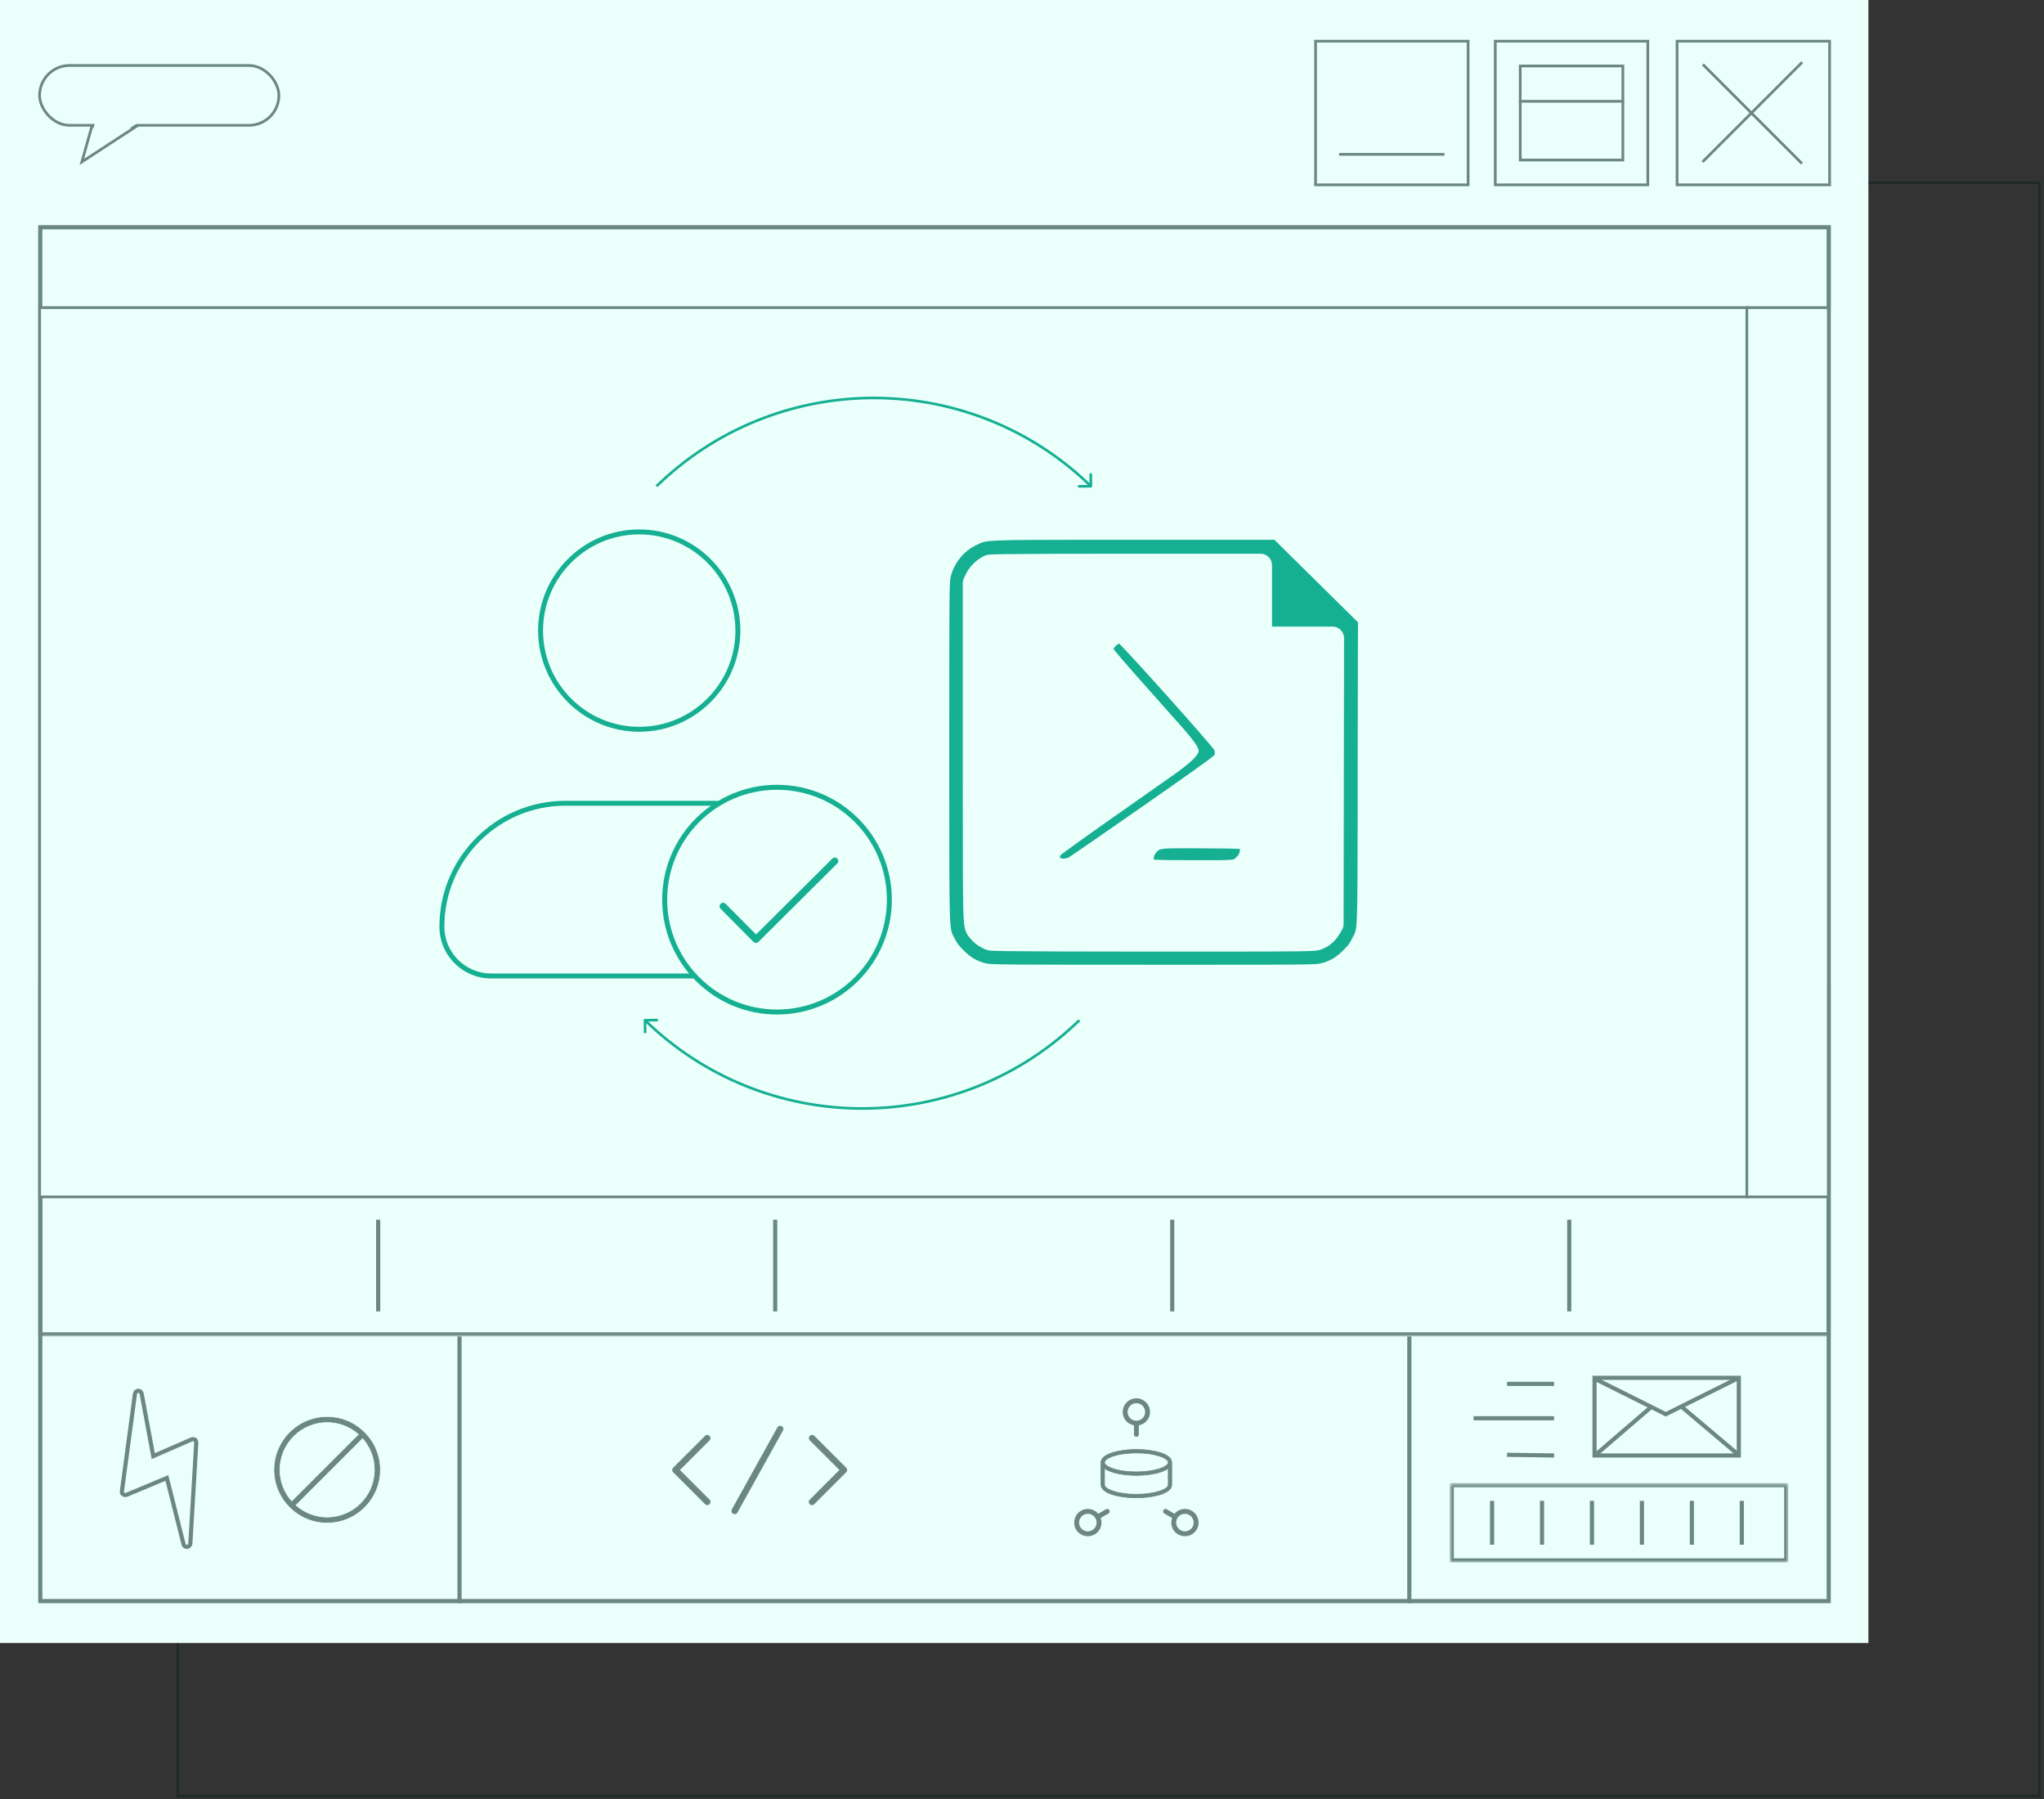 <svg width="534" height="470" viewBox="0 0 534 470" fill="none" xmlns="http://www.w3.org/2000/svg">
<rect x="0" y="0" width="534" height="470" fill="#333333" stroke="none"/>
<rect opacity="0.5" x="46.448" y="47.754" width="486.345" height="421.345" stroke="#0D211D" stroke-width="0.655"/>
<rect x="10.643" y="58.938" width="467.115" height="358.704" stroke="#6A8780" stroke-width="1.082"/>
<mask id="mask0_4348_1672" style="mask-type:alpha" maskUnits="userSpaceOnUse" x="10" y="256" width="469" height="93">
<rect x="10.643" y="256.665" width="467.115" height="91.334" fill="#14F0C5" stroke="#6A8780" stroke-width="1.082"/>
</mask>
<g mask="url(#mask0_4348_1672)">
<rect x="10.643" y="256.665" width="467.115" height="91.334" stroke="#6A8780" stroke-width="1.082"/>
</g>
<line x1="98.897" y1="256.124" x2="98.897" y2="232.171" stroke="#6A8780" stroke-width="1.082"/>
<line x1="202.594" y1="256.124" x2="202.594" y2="232.171" stroke="#6A8780" stroke-width="1.082"/>
<line x1="306.291" y1="256.124" x2="306.291" y2="232.171" stroke="#6A8780" stroke-width="1.082"/>
<line x1="409.988" y1="256.124" x2="409.988" y2="232.171" stroke="#6A8780" stroke-width="1.082"/>
<mask id="mask1_4348_1672" style="mask-type:alpha" maskUnits="userSpaceOnUse" x="10" y="58" width="469" height="23">
<rect x="10.098" y="58.397" width="468.197" height="21.976" fill="#D9D9D9"/>
</mask>
<g mask="url(#mask1_4348_1672)">
<rect x="-0.665" y="0.665" width="466.868" height="29.306" transform="matrix(-1 0 0 1 476.965 58.407)" stroke="#6A8780" stroke-width="1.329"/>
</g>
<rect x="10.639" y="79.831" width="445.66" height="149.54" fill="url(#paint0_linear_4348_1672)" stroke="#6A8780" stroke-width="1.082"/>
<rect x="-0.541" y="0.541" width="21.455" height="149.54" transform="matrix(-1 0 0 1 477.215 79.29)" fill="url(#paint1_linear_4348_1672)" stroke="#6A8780" stroke-width="1.082"/>
<line x1="119.99" y1="418.183" x2="119.99" y2="348.54" stroke="#6A8780" stroke-width="1.082"/>
<line x1="375.859" y1="418.183" x2="375.859" y2="348.54" stroke="#6A8780" stroke-width="1.082"/>
<line x1="398.244" y1="362.111" x2="410.531" y2="362.111" stroke="#6A8780" stroke-width="2.705"/>
<line x1="389.504" y1="371.089" x2="410.53" y2="371.089" stroke="#6A8780" stroke-width="2.705"/>
<line y1="-1.353" x2="12.289" y2="-1.353" transform="matrix(1 0.015 -0.015 1 398.244 381.981)" stroke="#6A8780" stroke-width="2.705"/>
<rect x="421.911" y="362.159" width="36.061" height="18.649" stroke="#6A8780" stroke-width="2.705"/>
<path d="M422.345 362.188L439.715 370.847L457.213 362.188" stroke="#6A8780" stroke-width="2.705"/>
<path d="M435.896 368.964L421.869 381.003" stroke="#6A8780" stroke-width="2.705"/>
<path d="M443.922 368.964L457.844 380.765" stroke="#6A8780" stroke-width="2.705"/>
<mask id="mask2_4348_1672" style="mask-type:alpha" maskUnits="userSpaceOnUse" x="383" y="388" width="89" height="22">
<rect x="383.27" y="388.836" width="88.451" height="20.718" fill="#D9D9D9"/>
</mask>
<g mask="url(#mask2_4348_1672)">
<rect x="-1.353" y="1.353" width="85.746" height="18.013" transform="matrix(-1 0 0 1 469.016 388.836)" stroke="#6A8780" stroke-width="2.705"/>
</g>
<line x1="393.532" y1="404.92" x2="393.532" y2="393.469" stroke="#6A8780" stroke-width="2.705"/>
<line x1="406.575" y1="404.92" x2="406.575" y2="393.469" stroke="#6A8780" stroke-width="2.705"/>
<line x1="419.62" y1="404.92" x2="419.62" y2="393.469" stroke="#6A8780" stroke-width="2.705"/>
<line x1="432.665" y1="404.92" x2="432.665" y2="393.469" stroke="#6A8780" stroke-width="2.705"/>
<line x1="445.708" y1="404.92" x2="445.708" y2="393.469" stroke="#6A8780" stroke-width="2.705"/>
<line x1="458.753" y1="404.92" x2="458.753" y2="393.469" stroke="#6A8780" stroke-width="2.705"/>
<path d="M193.674 396.506C193.304 396.299 193.034 395.956 192.916 395.551L193.306 395.439L192.916 395.551C192.798 395.143 192.85 394.708 193.054 394.338L193.054 394.337L204.95 372.927L204.951 372.925C205.381 372.16 206.349 371.887 207.116 372.314C207.883 372.741 208.162 373.705 207.74 374.475L207.739 374.477L196.179 395.283L196.181 395.283L195.845 395.887C195.564 396.394 195.029 396.708 194.449 396.708C194.178 396.708 193.911 396.639 193.674 396.506ZM193.674 396.506C193.674 396.506 193.673 396.505 193.673 396.505L193.873 396.152L193.675 396.506C193.675 396.506 193.674 396.506 193.674 396.506ZM187.312 394.328H188.193L188.04 394.149C188.369 393.98 188.637 393.698 188.784 393.341C189.032 392.746 188.893 392.058 188.439 391.604L181.24 384.406L188.44 377.209L188.441 377.209L188.446 377.203C189.049 376.577 189.042 375.585 188.426 374.968C187.811 374.351 186.815 374.344 186.19 374.947L186.189 374.947L186.184 374.953L177.857 383.278L177.857 383.278C177.558 383.577 177.389 383.984 177.389 384.406C177.389 384.829 177.558 385.235 177.857 385.534L186.184 393.86L186.184 393.86C186.483 394.159 186.887 394.328 187.312 394.328ZM224.127 383.278L224.127 383.278L215.8 374.953L215.8 374.952L215.795 374.947C215.169 374.345 214.174 374.351 213.559 374.968C212.942 375.584 212.935 376.577 213.538 377.203L213.538 377.203L213.544 377.209L220.742 384.406L213.548 391.604C213.243 391.9 213.067 392.308 213.064 392.735C213.062 393.16 213.227 393.572 213.53 393.875L213.817 393.588L213.53 393.875C213.832 394.177 214.244 394.346 214.67 394.343C215.099 394.34 215.508 394.164 215.805 393.857L215.851 393.809L224.126 385.536C224.126 385.535 224.126 385.535 224.127 385.535C224.427 385.237 224.595 384.83 224.595 384.406C224.595 383.984 224.426 383.577 224.127 383.278Z" fill="#6A8780" stroke="#6A8780" stroke-width="0.812"/>
<path d="M308.938 388.287V382.433C308.938 381.731 308.547 381.153 307.98 380.699C307.415 380.247 306.635 379.883 305.745 379.598C303.961 379.025 301.629 378.734 299.383 378.734C297.137 378.734 294.805 379.025 293.022 379.598C292.132 379.883 291.352 380.247 290.787 380.699C290.219 381.153 289.829 381.731 289.829 382.433V388.287C289.829 388.989 290.219 389.567 290.787 390.021C291.352 390.473 292.132 390.836 293.022 391.122C294.805 391.694 297.137 391.986 299.383 391.986C301.629 391.986 303.961 391.694 305.745 391.122C306.635 390.836 307.415 390.473 307.98 390.021C308.547 389.567 308.938 388.989 308.938 388.287ZM299.383 380.277C301.831 380.277 303.89 380.611 305.325 381.083C306.045 381.32 306.587 381.586 306.942 381.848C307.312 382.121 307.395 382.328 307.395 382.433C307.395 382.538 307.312 382.744 306.942 383.018C306.587 383.279 306.045 383.545 305.325 383.782C303.89 384.255 301.831 384.588 299.383 384.588C296.936 384.588 294.876 384.255 293.441 383.782C292.722 383.545 292.179 383.279 291.825 383.018C291.455 382.744 291.372 382.538 291.372 382.433C291.372 382.328 291.455 382.121 291.825 381.848C292.179 381.586 292.722 381.32 293.441 381.083C294.876 380.611 296.936 380.277 299.383 380.277ZM299.383 390.443C296.936 390.443 294.876 390.109 293.441 389.637C292.722 389.4 292.179 389.134 291.825 388.872C291.455 388.598 291.372 388.392 291.372 388.287V384.557C292.171 385.021 293.223 385.373 294.377 385.626C295.904 385.961 297.666 386.132 299.383 386.132C301.101 386.132 302.863 385.961 304.39 385.626C305.544 385.373 306.596 385.02 307.395 384.557V388.287C307.395 388.392 307.312 388.598 306.942 388.872C306.587 389.134 306.045 389.4 305.325 389.637C303.89 390.109 301.831 390.443 299.383 390.443Z" fill="#6A8780" stroke="#6A8780" stroke-width="0.812"/>
<path d="M295.682 369.26C295.682 371.037 296.943 372.506 298.61 372.862V375.115C298.61 375.54 298.956 375.886 299.382 375.886C299.807 375.886 300.153 375.54 300.153 375.115V372.862C301.821 372.506 303.081 371.037 303.081 369.26C303.081 367.221 301.421 365.562 299.382 365.562C297.342 365.562 295.682 367.221 295.682 369.26ZM299.382 367.105C300.57 367.105 301.538 368.072 301.538 369.26C301.538 370.449 300.57 371.416 299.382 371.416C298.193 371.416 297.226 370.449 297.226 369.26C297.226 368.072 298.193 367.105 299.382 367.105Z" fill="#6A8780" stroke="#6A8780" stroke-width="0.812"/>
<path d="M284.837 399.218C284.242 398.188 284.597 396.867 285.625 396.273L285.625 396.273C285.954 396.083 286.325 395.983 286.699 395.983C287.469 395.983 288.185 396.396 288.57 397.061C288.86 397.563 288.936 398.142 288.787 398.698L288.787 398.698C288.637 399.255 288.282 399.718 287.783 400.007L287.783 400.007C287.454 400.196 287.083 400.296 286.707 400.296C285.938 400.296 285.222 399.883 284.837 399.218ZM283.501 399.992L283.501 399.992C284.161 401.133 285.387 401.841 286.707 401.841C287.353 401.841 287.992 401.669 288.554 401.344L288.554 401.344C289.409 400.851 290.022 400.053 290.279 399.099L290.279 399.098C290.467 398.395 290.434 397.676 290.212 397.007L292.162 395.882C292.162 395.882 292.162 395.882 292.162 395.882C292.535 395.667 292.656 395.195 292.446 394.829L292.446 394.829L292.444 394.826C292.231 394.461 291.759 394.329 291.388 394.546L289.448 395.667C288.755 394.9 287.76 394.442 286.701 394.442C286.056 394.442 285.416 394.612 284.855 394.939C283.089 395.959 282.481 398.225 283.501 399.992Z" fill="#6A8780" stroke="#6A8780" stroke-width="0.812"/>
<path d="M313.909 394.937L313.909 394.937C315.677 395.956 316.283 398.223 315.266 399.988L315.266 399.988C314.608 401.129 313.379 401.838 312.06 401.838C311.411 401.838 310.774 401.665 310.212 401.341L310.212 401.341C309.358 400.848 308.744 400.05 308.49 399.097L313.909 394.937ZM313.909 394.937C313.347 394.613 312.71 394.44 312.064 394.44M313.909 394.937L312.064 394.44M312.064 394.44C311.005 394.44 310.01 394.898 309.318 395.665M312.064 394.44L309.318 395.665M309.318 395.665L307.379 394.545C307.009 394.328 306.536 394.457 306.324 394.826C306.108 395.196 306.237 395.668 306.606 395.88C306.606 395.88 306.607 395.88 306.607 395.88L308.556 397.005C308.334 397.674 308.301 398.393 308.49 399.096L309.318 395.665ZM310.982 400.007L310.982 400.007C310.483 399.718 310.128 399.255 309.978 398.698C309.828 398.142 309.905 397.563 310.194 397.063L310.194 397.063C310.577 396.398 311.293 395.985 312.062 395.985C312.437 395.985 312.809 396.085 313.135 396.274L313.137 396.275C314.166 396.867 314.521 398.188 313.928 399.219C313.543 399.883 312.826 400.296 312.058 400.296C311.683 400.296 311.31 400.196 310.982 400.007Z" fill="#6A8780" stroke="#6A8780" stroke-width="0.812"/>
<path d="M46.504 376.248L44.95 402.662C44.894 402.977 44.72 403.246 44.395 403.387L44.151 403.494C43.673 403.508 43.288 403.289 43.192 402.847L38.824 385.495L28.343 389.867C28.017 390.009 27.703 389.953 27.434 389.78C27.165 389.607 27.023 389.281 27.079 388.966L30.492 363.485C30.594 363.053 30.93 362.713 31.326 362.734C31.803 362.72 32.143 363.055 32.239 363.497L35.272 379.786L45.276 375.428C45.52 375.322 45.917 375.343 46.186 375.516C46.338 375.643 46.479 375.969 46.504 376.248Z" stroke="#6A8780" stroke-width="2.705"/>
<path d="M92.529 383.361V383.277C92.51 380.507 91.528 377.966 89.907 375.953L73.281 392.576C75.311 394.215 77.883 395.202 80.686 395.202C87.216 395.202 92.529 389.89 92.529 383.361ZM68.844 383.361C68.844 386.164 69.829 388.735 71.466 390.769L88.096 374.142C86.062 372.505 83.49 371.519 80.687 371.519C74.156 371.519 68.844 376.832 68.844 383.361ZM80.687 368.958C88.627 368.958 95.091 375.421 95.091 383.361C95.091 391.301 88.627 397.763 80.687 397.763C72.746 397.763 66.282 391.301 66.282 383.361C66.282 375.421 72.746 368.958 80.687 368.958Z" fill="#6A8780" stroke="#6A8780" stroke-width="0.812"/>
<line y1="-1.353" x2="29.214" y2="-1.353" transform="matrix(0.766 -0.643 0.643 0.766 24.871 115.973)" stroke="#14F0C5" stroke-width="2.705"/>
<line y1="-1.353" x2="29.214" y2="-1.353" transform="matrix(-0.766 -0.643 -0.643 0.766 47.252 115.973)" stroke="#14F0C5" stroke-width="2.705"/>
<line y1="-1.353" x2="29.214" y2="-1.353" transform="matrix(0.766 -0.643 0.643 0.766 62.596 115.973)" stroke="#14F0C5" stroke-width="2.705"/>
<line y1="-1.353" x2="29.214" y2="-1.353" transform="matrix(-0.766 -0.643 -0.643 0.766 84.976 115.973)" stroke="#14F0C5" stroke-width="2.705"/>
<line y1="-1.353" x2="29.214" y2="-1.353" transform="matrix(0.766 -0.643 0.643 0.766 100.319 115.973)" stroke="#14F0C5" stroke-width="2.705"/>
<line y1="-1.353" x2="29.214" y2="-1.353" transform="matrix(-0.766 -0.643 -0.643 0.766 122.699 115.973)" stroke="#14F0C5" stroke-width="2.705"/>
<line y1="-1.353" x2="29.214" y2="-1.353" transform="matrix(0.766 -0.643 0.643 0.766 138.041 115.973)" stroke="#14F0C5" stroke-width="2.705"/>
<line y1="-1.353" x2="29.214" y2="-1.353" transform="matrix(-0.766 -0.643 -0.643 0.766 160.422 115.973)" stroke="#14F0C5" stroke-width="2.705"/>
<line y1="-1.353" x2="29.214" y2="-1.353" transform="matrix(0.766 -0.643 0.643 0.766 175.764 115.973)" stroke="#14F0C5" stroke-width="2.705"/>
<line y1="-1.353" x2="29.214" y2="-1.353" transform="matrix(-0.766 -0.643 -0.643 0.766 198.144 115.973)" stroke="#14F0C5" stroke-width="2.705"/>
<line y1="-1.353" x2="29.214" y2="-1.353" transform="matrix(0.766 -0.643 0.643 0.766 213.49 115.973)" stroke="#14F0C5" stroke-width="2.705"/>
<line y1="-1.353" x2="29.214" y2="-1.353" transform="matrix(-0.766 -0.643 -0.643 0.766 235.871 115.973)" stroke="#14F0C5" stroke-width="2.705"/>
<line y1="-1.353" x2="29.214" y2="-1.353" transform="matrix(0.766 -0.643 0.643 0.766 24.871 156.94)" stroke="#14F0C5" stroke-width="2.705"/>
<line y1="-1.353" x2="29.214" y2="-1.353" transform="matrix(-0.766 -0.643 -0.643 0.766 47.252 156.94)" stroke="#14F0C5" stroke-width="2.705"/>
<line y1="-1.353" x2="29.214" y2="-1.353" transform="matrix(0.766 -0.643 0.643 0.766 62.596 156.94)" stroke="#14F0C5" stroke-width="2.705"/>
<line y1="-1.353" x2="29.214" y2="-1.353" transform="matrix(-0.766 -0.643 -0.643 0.766 84.976 156.94)" stroke="#14F0C5" stroke-width="2.705"/>
<line y1="-1.353" x2="29.214" y2="-1.353" transform="matrix(0.766 -0.643 0.643 0.766 100.319 156.94)" stroke="#14F0C5" stroke-width="2.705"/>
<line y1="-1.353" x2="29.214" y2="-1.353" transform="matrix(-0.766 -0.643 -0.643 0.766 122.699 156.94)" stroke="#14F0C5" stroke-width="2.705"/>
<line y1="-1.353" x2="29.214" y2="-1.353" transform="matrix(0.766 -0.643 0.643 0.766 138.041 156.94)" stroke="#14F0C5" stroke-width="2.705"/>
<line y1="-1.353" x2="29.214" y2="-1.353" transform="matrix(-0.766 -0.643 -0.643 0.766 160.422 156.94)" stroke="#14F0C5" stroke-width="2.705"/>
<line y1="-1.353" x2="29.214" y2="-1.353" transform="matrix(0.766 -0.643 0.643 0.766 175.764 156.94)" stroke="#14F0C5" stroke-width="2.705"/>
<line y1="-1.353" x2="29.214" y2="-1.353" transform="matrix(-0.766 -0.643 -0.643 0.766 198.144 156.94)" stroke="#14F0C5" stroke-width="2.705"/>
<line y1="-1.353" x2="29.214" y2="-1.353" transform="matrix(0.766 -0.643 0.643 0.766 213.49 156.94)" stroke="#14F0C5" stroke-width="2.705"/>
<line y1="-1.353" x2="29.214" y2="-1.353" transform="matrix(-0.766 -0.643 -0.643 0.766 235.871 156.94)" stroke="#14F0C5" stroke-width="2.705"/>
<line y1="-1.353" x2="29.214" y2="-1.353" transform="matrix(0.766 -0.643 0.643 0.766 251.213 156.94)" stroke="#14F0C5" stroke-width="2.705"/>
<line y1="-1.353" x2="29.214" y2="-1.353" transform="matrix(-0.766 -0.643 -0.643 0.766 273.594 156.94)" stroke="#14F0C5" stroke-width="2.705"/>
<path d="M348.972 179.871L348.951 179.864H348.929C348.014 179.864 347.405 179.562 346.773 179.245C346.483 179.1 346.192 179.019 345.942 178.949C345.906 178.939 345.872 178.929 345.839 178.92C345.557 178.839 345.354 178.767 345.224 178.637L345.209 178.622L345.189 178.612C344.941 178.488 344.737 178.41 344.569 178.346C344.518 178.326 344.471 178.308 344.427 178.291C344.236 178.214 344.097 178.144 343.957 178.004L343.707 177.754L345.211 174.444C345.305 174.465 345.407 174.519 345.523 174.606C345.672 174.718 345.823 174.869 345.983 175.029C346.076 175.122 346.209 175.208 346.362 175.29C346.516 175.372 346.699 175.453 346.9 175.534C347.299 175.693 347.777 175.853 348.25 176.01L348.253 176.011L348.264 176.015C349.206 176.329 350.174 176.652 351.146 176.652C351.79 176.652 352.436 176.571 353.005 176.409C353.566 176.249 354.061 176.006 354.399 175.672C354.88 175.35 355.211 175.021 355.421 174.642C355.634 174.26 355.716 173.84 355.716 173.35C355.716 172.673 355.376 171.988 354.691 171.645L354.69 171.645C354.056 171.328 353.415 171.008 352.456 170.688C351.971 170.526 351.487 170.446 351.015 170.367L351.01 170.366C350.534 170.287 350.069 170.209 349.605 170.055L346.755 169.105C345.845 168.802 345.233 168.196 344.608 167.258C343.989 166.329 343.68 165.405 343.68 164.166C343.68 162.318 344.603 160.77 346.163 159.522C347.719 158.278 349.588 157.652 352.096 157.652C353.366 157.652 354.616 157.652 355.864 157.964C356.496 158.122 357.045 158.279 357.474 158.435C357.91 158.594 358.2 158.744 358.335 158.879L358.358 158.901L358.388 158.911L359.185 159.177L357.429 162.396C355.841 161.484 353.962 161.181 352.096 161.181C351.124 161.181 350.157 161.504 349.215 161.818L349.203 161.821L349.194 161.824L349.185 161.829C348.525 162.159 347.844 162.831 347.844 163.85C347.844 164.527 348.183 165.211 348.869 165.554L348.87 165.555C349.504 165.871 350.144 166.192 351.104 166.511C351.589 166.673 352.073 166.754 352.545 166.832L352.549 166.833C353.026 166.913 353.491 166.99 353.954 167.145L353.96 167.147L353.965 167.148L353.971 167.15L353.976 167.152L353.982 167.154L353.987 167.156L353.993 167.158L353.998 167.16L354.004 167.161L354.01 167.163L354.015 167.165L354.021 167.167L354.026 167.169L354.032 167.171L354.037 167.173L354.043 167.174L354.049 167.176L354.054 167.178L354.06 167.18L354.065 167.182L354.071 167.184L354.076 167.185L354.082 167.187L354.088 167.189L354.093 167.191L354.099 167.193L354.104 167.195L354.11 167.197L354.115 167.198L354.121 167.2L354.127 167.202L354.132 167.204L354.138 167.206L354.143 167.208L354.149 167.21L354.154 167.211L354.16 167.213L354.166 167.215L354.171 167.217L354.177 167.219L354.182 167.221L354.188 167.223L354.193 167.224L354.199 167.226L354.204 167.228L354.21 167.23L354.216 167.232L354.221 167.234L354.227 167.236L354.232 167.237L354.238 167.239L354.243 167.241L354.249 167.243L354.255 167.245L354.26 167.247L354.266 167.249L354.271 167.25L354.277 167.252L354.282 167.254L354.288 167.256L354.294 167.258L354.299 167.26L354.305 167.262L354.31 167.263L354.316 167.265L354.321 167.267L354.327 167.269L354.333 167.271L354.338 167.273L354.344 167.275L354.349 167.276L354.355 167.278L354.36 167.28L354.366 167.282L354.372 167.284L354.377 167.286L354.383 167.288L354.388 167.289L354.394 167.291L354.399 167.293L354.405 167.295L354.41 167.297L354.416 167.299L354.422 167.301L354.427 167.302L354.433 167.304L354.438 167.306L354.444 167.308L354.449 167.31L354.455 167.312L354.461 167.314L354.466 167.315L354.472 167.317L354.477 167.319L354.483 167.321L354.488 167.323L354.494 167.325L354.5 167.327L354.505 167.328L354.511 167.33L354.516 167.332L354.522 167.334L354.527 167.336L354.533 167.338L354.539 167.339L354.544 167.341L354.55 167.343L354.555 167.345L354.561 167.347L354.566 167.349L354.572 167.351L354.577 167.352L354.583 167.354L354.589 167.356L354.594 167.358L354.6 167.36L354.605 167.362L354.611 167.364L354.616 167.365L354.622 167.367L354.628 167.369L354.633 167.371L354.639 167.373L354.644 167.375L354.65 167.377L354.655 167.378L354.661 167.38L354.667 167.382L354.672 167.384L354.678 167.386L354.683 167.388L354.689 167.39L354.694 167.391L354.7 167.393L354.706 167.395L354.711 167.397L354.717 167.399L354.722 167.401L354.728 167.403L354.733 167.404L354.739 167.406L354.745 167.408L354.75 167.41L354.756 167.412L354.761 167.414L354.767 167.416L354.772 167.417L354.778 167.419L354.783 167.421L354.789 167.423L354.795 167.425L354.8 167.427L354.806 167.429L354.811 167.43L354.817 167.432L354.822 167.434L354.828 167.436L354.834 167.438L354.839 167.44L354.845 167.442L354.85 167.443L354.856 167.445L354.861 167.447L354.867 167.449L354.873 167.451L354.878 167.453L354.884 167.455L354.889 167.456L354.895 167.458L354.9 167.46L354.906 167.462L354.912 167.464L354.917 167.466L354.923 167.468L354.928 167.469L354.934 167.471L354.939 167.473L354.945 167.475L354.95 167.477L354.956 167.479L354.962 167.481L354.967 167.482L354.973 167.484L354.978 167.486L354.984 167.488L354.989 167.49L354.995 167.492L355.001 167.493L355.006 167.495L355.012 167.497L355.017 167.499L355.023 167.501L355.028 167.503L355.034 167.505L355.04 167.506L355.045 167.508L355.051 167.51L355.056 167.512L355.062 167.514L355.067 167.516L355.073 167.518L355.079 167.519L355.084 167.521L355.09 167.523L355.095 167.525L355.101 167.527L355.106 167.529L355.112 167.531L355.118 167.532L355.123 167.534L355.129 167.536L355.134 167.538L355.14 167.54L355.145 167.542L355.151 167.544L355.156 167.545L355.162 167.547L355.168 167.549L355.173 167.551L355.179 167.553L355.184 167.555L355.19 167.557L355.195 167.558L355.201 167.56L355.207 167.562L355.212 167.564L355.218 167.566L355.223 167.568L355.229 167.57L355.234 167.571L355.24 167.573L355.246 167.575L355.251 167.577L355.257 167.579L355.262 167.581L355.268 167.583L355.273 167.584L355.279 167.586L355.285 167.588L355.29 167.59L355.296 167.592L355.301 167.594L355.307 167.596L355.312 167.597L355.318 167.599L355.324 167.601L355.329 167.603L355.335 167.605L355.34 167.607L355.346 167.609L355.351 167.61L355.357 167.612L355.362 167.614L355.368 167.616L355.374 167.618L355.379 167.62L355.385 167.622L355.39 167.623L355.396 167.625L355.401 167.627L355.407 167.629L355.413 167.631L355.418 167.633L355.424 167.635L355.429 167.636L355.435 167.638L355.44 167.64L355.446 167.642L355.452 167.644L355.457 167.646L355.463 167.648L355.468 167.649L355.474 167.651L355.479 167.653L355.485 167.655L355.491 167.657L355.496 167.659L355.502 167.66L355.507 167.662L355.513 167.664L355.518 167.666L355.524 167.668L355.529 167.67L355.535 167.672L355.541 167.673L355.546 167.675L355.552 167.677L355.557 167.679L355.563 167.681L355.568 167.683L355.574 167.685L355.58 167.686L355.585 167.688L355.591 167.69L355.596 167.692L355.602 167.694L355.607 167.696L355.613 167.698L355.619 167.699L355.624 167.701L355.63 167.703L355.635 167.705L355.641 167.707L355.646 167.709L355.652 167.711L355.658 167.712L355.663 167.714L355.669 167.716L355.674 167.718L355.68 167.72L355.685 167.722L355.691 167.724L355.697 167.725L355.702 167.727L355.708 167.729L355.713 167.731L355.719 167.733L355.724 167.735L355.73 167.737L355.735 167.738L355.741 167.74L355.747 167.742L355.752 167.744L355.758 167.746L355.763 167.748L355.769 167.75L355.774 167.751L355.78 167.753L355.786 167.755L355.791 167.757L355.797 167.759L355.802 167.761L355.808 167.763L355.813 167.764L355.819 167.766L355.825 167.768L355.83 167.77L355.836 167.772L355.841 167.774L355.847 167.776L355.852 167.777L355.858 167.779L355.864 167.781L355.869 167.783L355.875 167.785L355.88 167.787L355.886 167.789L355.891 167.79L355.897 167.792L355.903 167.794L355.908 167.796L355.914 167.798L355.919 167.8L355.925 167.802L355.93 167.803L355.936 167.805L355.941 167.807L355.947 167.809L355.953 167.811L355.958 167.813L355.964 167.814L355.969 167.816L355.975 167.818L355.98 167.82L355.986 167.822L355.992 167.824L355.997 167.826L356.003 167.827L356.008 167.829L356.014 167.831L356.019 167.833L356.025 167.835L356.031 167.837L356.036 167.839L356.042 167.84L356.047 167.842L356.053 167.844L356.058 167.846L356.064 167.848L356.07 167.85L356.075 167.852L356.081 167.853L356.086 167.855L356.092 167.857L356.097 167.859L356.103 167.861L356.108 167.863L356.114 167.865L356.12 167.866L356.125 167.868L356.131 167.87L356.136 167.872L356.142 167.874L356.147 167.876L356.153 167.878L356.159 167.879L356.164 167.881L356.17 167.883L356.175 167.885L356.181 167.887L356.186 167.889L356.192 167.891L356.198 167.892L356.203 167.894L356.209 167.896L356.214 167.898L356.22 167.9L356.225 167.902L356.231 167.904L356.237 167.905L356.242 167.907L356.248 167.909L356.253 167.911L356.259 167.913L356.264 167.915L356.27 167.917L356.276 167.918L356.281 167.92L356.287 167.922L356.292 167.924L356.298 167.926L356.303 167.928L356.309 167.93L356.314 167.931L356.32 167.933L356.326 167.935L356.331 167.937L356.337 167.939L356.342 167.941L356.348 167.943L356.353 167.944L356.359 167.946L356.365 167.948L356.37 167.95L356.376 167.952L356.381 167.954L356.387 167.956L356.392 167.957L356.398 167.959L356.404 167.961L356.409 167.963L356.415 167.965L356.42 167.967L356.426 167.968L356.431 167.97L356.437 167.972L356.443 167.974L356.448 167.976L356.454 167.978L356.459 167.98L356.465 167.981L356.47 167.983L356.476 167.985L356.482 167.987L356.487 167.989L356.493 167.991L356.498 167.993L356.504 167.994L356.509 167.996L356.515 167.998L356.52 168L356.526 168.002L356.532 168.004L356.537 168.006L356.543 168.007L356.548 168.009L356.554 168.011L356.559 168.013L356.565 168.015L356.571 168.017L356.576 168.019L356.582 168.02L356.587 168.022L356.593 168.024L356.598 168.026L356.604 168.028L356.61 168.03L356.615 168.032L356.621 168.033L356.626 168.035L356.632 168.037L356.637 168.039L356.643 168.041L356.649 168.043L356.654 168.045L356.66 168.046L356.665 168.048L356.671 168.05L356.676 168.052L356.682 168.054L356.687 168.056L356.693 168.058L356.699 168.059L356.704 168.061L356.71 168.063L356.715 168.065L356.721 168.067L356.726 168.069L356.732 168.071L356.738 168.072L356.743 168.074L356.749 168.076L356.754 168.078L356.76 168.08L356.765 168.082L356.771 168.084L356.777 168.085L356.782 168.087L356.788 168.089L356.793 168.091L356.799 168.093L356.804 168.095C357.714 168.398 358.326 169.003 358.952 169.941L358.959 169.953L358.969 169.962C359.884 170.878 360.196 172.104 360.196 173.35C360.196 175.196 359.276 176.746 357.707 178.315C356.155 179.554 353.973 180.181 351.463 180.181C350.514 180.181 349.9 180.181 348.972 179.871Z" fill="#14F0C5" stroke="black" stroke-width="0.271"/>
<path d="M383.977 175.165L383.977 175.164L383.97 175.174C382.718 177.052 381.154 178.304 379.271 179.245L379.051 179.355L379.262 179.482C380.861 180.441 382.152 180.768 383.132 180.768H383.135C383.293 180.768 383.539 180.768 383.788 180.726C384.035 180.685 384.307 180.6 384.495 180.412C384.636 180.27 384.776 180.199 384.935 180.12L384.939 180.118C385.096 180.039 385.271 179.952 385.445 179.778L385.648 179.576L387.703 182.511C387.676 182.532 387.645 182.555 387.61 182.578C387.498 182.653 387.367 182.714 387.25 182.714C387.059 182.714 386.875 182.806 386.658 182.915L386.635 182.926C386.399 183.044 386.089 183.199 385.623 183.354C384.696 183.663 384.081 183.664 383.132 183.664C382.204 183.664 380.638 183.353 379.065 182.724C377.487 182.092 376.229 181.463 375.289 180.837C374.924 180.593 374.605 180.396 374.334 180.229C374.251 180.177 374.172 180.129 374.098 180.082C373.78 179.883 373.556 179.733 373.41 179.587L373.376 179.553L373.329 179.548C370.507 179.235 368.008 177.982 366.45 176.113C364.891 174.242 363.948 171.425 363.948 168.283C363.948 164.83 364.887 162.333 367.075 160.145C369.265 157.956 371.763 157.018 374.898 157.018C378.036 157.018 380.841 157.958 382.708 160.131C384.6 162.97 385.848 165.475 385.848 168.916C385.848 171.429 385.219 173.612 383.977 175.165ZM379.749 174.39C381.046 173.09 381.684 171.153 381.684 168.916C381.684 166.675 381.044 164.736 379.744 163.437C378.459 162.152 376.843 161.181 374.581 161.181C372.658 161.181 370.699 161.821 369.714 163.463L369.709 163.472C368.762 165.051 367.795 166.662 367.795 168.916C367.795 171.156 368.435 173.095 369.735 174.395C371.016 175.676 372.632 176.651 374.581 176.651C376.827 176.651 378.452 176.007 379.749 174.39Z" fill="#14F0C5" stroke="black" stroke-width="0.271"/>
<path d="M394.217 176.335H404.851V179.864H390.235V157.968H394.082V176.199V176.335H394.217Z" fill="#14F0C5" stroke="black" stroke-width="0.271"/>
<path d="M407.108 134.81L407.108 134.811C407.379 135.082 407.385 135.338 407.385 135.982V155.615C407.385 155.893 407.243 156.258 406.983 156.556C406.725 156.851 406.364 157.064 405.937 157.064H342.594C342.149 157.064 341.789 156.917 341.541 156.669C341.293 156.42 341.145 156.061 341.145 155.616V110.333C341.145 109.888 341.293 109.529 341.541 109.28C341.789 109.032 342.149 108.885 342.594 108.885H380.6C380.66 108.885 380.745 108.9 380.851 108.929C380.956 108.958 381.071 108.996 381.19 109.036L381.192 109.037C381.31 109.076 381.431 109.116 381.544 109.147C381.633 109.171 381.724 109.192 381.807 109.199L407.108 134.81ZM344.041 154.033L344.041 154.168H344.177H404.353H404.488V154.033V136.616V136.56L404.449 136.521L380.062 111.821L380.023 111.781H379.966H344.178H344.042L344.042 111.916L344.041 154.033Z" fill="#14F0C5" stroke="black" stroke-width="0.271"/>
<path d="M344.041 197.416V197.552H344.177H404.353H404.488V197.416V187.916V187.781H404.353H344.177H344.041V187.916V197.416ZM405.937 200.448H342.594C342.149 200.448 341.789 200.3 341.541 200.052C341.293 199.804 341.145 199.444 341.145 199V186.333C341.145 185.889 341.293 185.529 341.541 185.281C341.789 185.033 342.149 184.885 342.594 184.885H405.937C406.381 184.885 406.741 185.033 406.989 185.281C407.238 185.529 407.385 185.889 407.385 186.333V199C407.385 199.444 407.238 199.804 406.989 200.052C406.741 200.3 406.381 200.448 405.937 200.448Z" fill="#14F0C5" stroke="black" stroke-width="0.271"/>
<path d="M406.477 134.495L406.477 134.496C406.792 134.811 407.071 135.093 407.071 135.667V135.683L407.075 135.7C407.227 136.309 407.144 136.737 406.939 137.01C406.735 137.283 406.385 137.431 405.939 137.431H380.601C380.157 137.431 379.797 137.283 379.549 137.035C379.301 136.787 379.153 136.427 379.153 135.983V110.333C379.153 109.744 379.447 109.162 380.029 108.871C380.588 108.591 381.16 108.867 381.456 109.162C381.456 109.162 381.456 109.162 381.456 109.162L406.477 134.495ZM382.049 134.4V134.535H382.185H402.138H402.461L402.235 134.305L382.281 114.038L382.049 113.803V114.133V134.4Z" fill="#14F0C5" stroke="black" stroke-width="0.271"/>
<path d="M331.373 184.749V184.885H331.509H417.022H417.157V184.749V156.883V156.747H417.022H331.509H331.373V156.883V184.749ZM418.606 187.781H329.926C329.481 187.781 329.121 187.633 328.873 187.385C328.625 187.137 328.477 186.777 328.477 186.333V155.299C328.477 154.855 328.625 154.495 328.873 154.247C329.121 153.999 329.481 153.851 329.926 153.851H418.606C419.051 153.851 419.41 153.999 419.659 154.247C419.907 154.495 420.054 154.855 420.054 155.299V186.333C420.054 186.777 419.907 187.137 419.659 187.385C419.41 187.633 419.051 187.781 418.606 187.781Z" fill="#14F0C5" stroke="black" stroke-width="0.271"/>
<rect x="391.605" y="11.353" width="37.852" height="35.524" stroke="#6A8780" stroke-width="2.705"/>
<rect x="398.124" y="17.83" width="24.814" height="22.568" stroke="#6A8780" stroke-width="2.705"/>
<line x1="396.771" y1="25.059" x2="424.291" y2="25.059" stroke="#6A8780" stroke-width="2.705"/>
<rect x="439.095" y="11.353" width="37.852" height="35.524" stroke="#6A8780" stroke-width="2.705"/>
<line x1="445.961" y1="37.466" x2="468.34" y2="18.688" stroke="#6A8780" stroke-width="2.705"/>
<line y1="-1.353" x2="29.214" y2="-1.353" transform="matrix(-0.766 -0.643 -0.643 0.766 469.213 38.502)" stroke="#6A8780" stroke-width="2.705"/>
<rect x="344.659" y="11.353" width="37.852" height="35.524" stroke="#6A8780" stroke-width="2.705"/>
<line x1="350.769" y1="39.099" x2="376.403" y2="39.099" stroke="#6A8780" stroke-width="2.705"/>
<rect x="23.107" y="24.052" width="60.523" height="13.624" rx="6.812" fill="url(#paint2_linear_4348_1672)" stroke="#6A8780" stroke-width="2.705"/>
<path d="M33.16 48.228L35.748 39.029H47.259L33.16 48.228Z" fill="url(#paint3_linear_4348_1672)" stroke="#6A8780" stroke-width="2.705"/>
<path d="M36.738 40.5L38.075 35.811L50.729 35.142L42.537 40.5H36.738Z" fill="url(#paint4_linear_4348_1672)"/>
<rect width="488.122" height="429.173" fill="#EBFFFB"/>
<rect x="10.524" y="59.374" width="467.232" height="358.85" stroke="#6A8780" stroke-width="1.082"/>
<mask id="mask3_4348_1672" style="mask-type:alpha" maskUnits="userSpaceOnUse" x="9" y="256" width="470" height="94">
<rect x="10.524" y="257.182" width="467.232" height="91.372" fill="#14F0C5" stroke="#6A8780" stroke-width="1.082"/>
</mask>
<g mask="url(#mask3_4348_1672)">
<rect x="10.524" y="257.182" width="467.232" height="91.372" stroke="#6A8780" stroke-width="1.082"/>
</g>
<line x1="98.8" y1="342.558" x2="98.801" y2="318.596" stroke="#6A8780" stroke-width="1.082"/>
<line x1="202.524" y1="342.558" x2="202.524" y2="318.596" stroke="#6A8780" stroke-width="1.082"/>
<line x1="306.247" y1="342.558" x2="306.247" y2="318.596" stroke="#6A8780" stroke-width="1.082"/>
<line x1="409.97" y1="342.558" x2="409.97" y2="318.596" stroke="#6A8780" stroke-width="1.082"/>
<mask id="mask4_4348_1672" style="mask-type:alpha" maskUnits="userSpaceOnUse" x="10" y="58" width="469" height="23">
<rect x="10" y="58.833" width="468.315" height="21.985" fill="#D9D9D9"/>
</mask>
<g mask="url(#mask4_4348_1672)">
<rect x="-0.435" y="0.435" width="467.444" height="29.777" transform="matrix(-1 0 0 1 477.445 58.843)" stroke="#6A8780" stroke-width="0.871"/>
</g>
<rect x="10.354" y="80.354" width="446.291" height="232.291" fill="#EBFFFB" stroke="#6A8780" stroke-width="0.709"/>
<rect x="-0.354" y="0.354" width="21.291" height="232.291" transform="matrix(-1 0 0 1 477.307 80)" fill="#EBFFFB" stroke="#6A8780" stroke-width="0.709"/>
<line x1="120.05" y1="418.766" x2="120.05" y2="349.095" stroke="#6A8780" stroke-width="1.082"/>
<line x1="368.193" y1="418.766" x2="368.193" y2="349.095" stroke="#6A8780" stroke-width="1.082"/>
<line x1="393.714" y1="361.483" x2="406.004" y2="361.483" stroke="#6A8780" stroke-width="1.082"/>
<line x1="384.971" y1="370.464" x2="406.003" y2="370.464" stroke="#6A8780" stroke-width="1.082"/>
<line x1="393.722" y1="380.008" x2="406.012" y2="380.187" stroke="#6A8780" stroke-width="1.082"/>
<rect x="416.577" y="359.907" width="37.693" height="20.281" stroke="#6A8780" stroke-width="1.082"/>
<path d="M416.836 360.237L435.196 369.41L453.945 360.061" stroke="#6A8780" stroke-width="1.082"/>
<path d="M431.379 367.526L416.839 380.024" stroke="#6A8780" stroke-width="1.082"/>
<path d="M439.407 367.526L454.159 379.989" stroke="#6A8780" stroke-width="1.082"/>
<mask id="mask5_4348_1672" style="mask-type:alpha" maskUnits="userSpaceOnUse" x="378" y="387" width="90" height="22">
<rect x="378.734" y="387.407" width="88.474" height="20.727" fill="#D9D9D9"/>
</mask>
<g mask="url(#mask5_4348_1672)">
<rect x="-0.541" y="0.541" width="87.391" height="19.644" transform="matrix(-1 0 0 1 466.125 387.407)" stroke="#6A8780" stroke-width="1.082"/>
</g>
<line x1="389.812" y1="403.498" x2="389.812" y2="392.042" stroke="#6A8780" stroke-width="1.082"/>
<line x1="402.858" y1="403.498" x2="402.858" y2="392.042" stroke="#6A8780" stroke-width="1.082"/>
<line x1="415.907" y1="403.498" x2="415.906" y2="392.042" stroke="#6A8780" stroke-width="1.082"/>
<line x1="428.955" y1="403.498" x2="428.955" y2="392.042" stroke="#6A8780" stroke-width="1.082"/>
<line x1="442.003" y1="403.498" x2="442.003" y2="392.042" stroke="#6A8780" stroke-width="1.082"/>
<line x1="455.049" y1="403.498" x2="455.049" y2="392.042" stroke="#6A8780" stroke-width="1.082"/>
<path d="M184.783 393.316H184.717C184.473 393.3 184.243 393.195 184.069 393.021L175.74 384.692C175.55 384.502 175.443 384.243 175.443 383.976C175.443 383.708 175.55 383.45 175.74 383.259C175.74 383.259 175.74 383.259 175.74 383.259L184.068 374.932C184.466 374.549 185.097 374.555 185.486 374.945L185.486 374.946C185.877 375.337 185.883 375.966 185.5 376.364L178.012 383.85L177.887 383.975L178.012 384.101L185.5 391.588C185.789 391.877 185.876 392.314 185.719 392.69L185.719 392.691C185.563 393.069 185.193 393.316 184.783 393.316ZM212.868 393.021L212.816 393.073C212.633 393.238 212.394 393.332 212.147 393.333C211.875 393.335 211.614 393.228 211.422 393.036C211.231 392.845 211.125 392.583 211.127 392.311C211.128 392.041 211.24 391.781 211.435 391.592L211.438 391.59L218.923 384.101L219.048 383.975L218.923 383.85L211.438 376.365C211.438 376.365 211.437 376.364 211.437 376.364C211.054 375.966 211.06 375.337 211.451 374.946L211.451 374.945C211.84 374.555 212.471 374.549 212.869 374.932C212.87 374.932 212.87 374.932 212.87 374.933L221.197 383.259C221.387 383.45 221.494 383.708 221.494 383.976C221.494 384.246 221.387 384.504 221.198 384.691L221.197 384.692L212.868 393.021ZM192.809 395.178L192.781 395.228C192.596 395.52 192.273 395.7 191.924 395.7C191.751 395.7 191.583 395.656 191.435 395.572L191.434 395.571C191.198 395.44 191.026 395.222 190.951 394.963C190.876 394.706 190.908 394.43 191.039 394.194C191.039 394.194 191.039 394.194 191.039 394.194L202.937 372.776C202.937 372.776 202.937 372.776 202.937 372.776C203.21 372.29 203.824 372.117 204.311 372.388C204.798 372.659 204.975 373.271 204.707 373.76C204.707 373.76 204.707 373.76 204.707 373.76L192.809 395.178Z" fill="#6A8780" stroke="#EBFFFB" stroke-width="0.354"/>
<path d="M306.12 387.858V382.001C306.12 381.43 305.805 380.934 305.281 380.515C304.758 380.096 304.019 379.747 303.147 379.467C301.403 378.908 299.105 378.618 296.881 378.618C294.656 378.618 292.359 378.908 290.614 379.467C289.743 379.747 289.003 380.096 288.48 380.515C287.957 380.934 287.641 381.43 287.641 382.001V387.858C287.641 388.429 287.957 388.926 288.48 389.345C289.003 389.763 289.743 390.112 290.614 390.392C292.359 390.952 294.656 391.241 296.881 391.241C299.105 391.241 301.403 390.952 303.147 390.392C304.019 390.112 304.758 389.763 305.281 389.345C305.805 388.926 306.12 388.429 306.12 387.858ZM296.881 379.527C299.354 379.527 301.45 379.864 302.923 380.35C303.661 380.593 304.238 380.871 304.63 381.161C305.024 381.453 305.211 381.741 305.211 382.001C305.211 382.261 305.024 382.549 304.63 382.841C304.238 383.131 303.661 383.41 302.923 383.653C301.45 384.138 299.354 384.475 296.881 384.475C294.407 384.475 292.312 384.138 290.838 383.653C290.101 383.41 289.523 383.131 289.132 382.841C288.737 382.549 288.55 382.261 288.55 382.001C288.55 381.741 288.737 381.453 289.132 381.161C289.523 380.871 290.101 380.593 290.838 380.35C292.312 379.864 294.407 379.527 296.881 379.527ZM296.881 390.332C294.407 390.332 292.312 389.995 290.838 389.51C290.101 389.267 289.523 388.988 289.132 388.698C288.737 388.406 288.55 388.118 288.55 387.858V383.535C289.323 384.127 290.534 384.577 291.941 384.886C293.443 385.215 295.182 385.384 296.881 385.384C298.58 385.384 300.319 385.215 301.821 384.886C303.228 384.577 304.438 384.127 305.211 383.535V387.858C305.211 388.118 305.024 388.406 304.63 388.698C304.238 388.988 303.661 389.267 302.923 389.509C301.45 389.995 299.354 390.332 296.881 390.332Z" fill="#6A8780" stroke="#6A8780" stroke-width="0.177"/>
<path d="M293.453 368.823C293.453 370.544 294.729 371.955 296.381 372.2V374.68C296.381 374.956 296.606 375.181 296.882 375.181C297.158 375.181 297.384 374.956 297.384 374.68V372.2C299.036 371.955 300.312 370.544 300.312 368.823C300.312 366.933 298.773 365.394 296.882 365.394C294.992 365.394 293.453 366.933 293.453 368.823ZM296.882 366.396C298.221 366.396 299.309 367.485 299.309 368.823C299.309 370.162 298.221 371.25 296.882 371.25C295.544 371.25 294.455 370.162 294.455 368.823C294.455 367.485 295.544 366.396 296.882 366.396Z" fill="#6A8780" stroke="#6A8780" stroke-width="0.271"/>
<path d="M281.231 399.432L281.231 399.432C281.843 400.49 282.98 401.147 284.203 401.147C284.802 401.147 285.395 400.987 285.916 400.686L285.916 400.686C286.709 400.229 287.277 399.489 287.515 398.604L287.515 398.603C287.709 397.882 287.65 397.14 287.378 396.461L289.525 395.221C289.525 395.221 289.525 395.221 289.525 395.221C289.767 395.083 289.846 394.776 289.709 394.537L289.709 394.537L289.708 394.536C289.569 394.297 289.262 394.213 289.022 394.354C289.022 394.354 289.022 394.354 289.021 394.354L286.885 395.588C286.24 394.777 285.253 394.286 284.198 394.286C283.599 394.286 283.007 394.444 282.486 394.747C280.85 395.692 280.286 397.794 281.231 399.432ZM285.415 399.817L285.415 399.817C285.046 400.03 284.628 400.143 284.203 400.143C283.338 400.143 282.532 399.678 282.099 398.929C281.429 397.769 281.828 396.282 282.986 395.613C283.356 395.399 283.773 395.287 284.196 395.287C285.063 395.287 285.867 395.751 286.301 396.5C286.627 397.064 286.713 397.717 286.545 398.343C286.377 398.969 285.977 399.492 285.415 399.817Z" fill="#6A8780" stroke="#6A8780" stroke-width="0.271"/>
<path d="M311.277 394.745L311.277 394.745C310.756 394.444 310.165 394.284 309.566 394.284C308.511 394.284 307.524 394.775 306.881 395.586L304.744 394.352C304.505 394.211 304.197 394.294 304.059 394.534C303.919 394.775 304.002 395.081 304.242 395.219C304.242 395.219 304.242 395.219 304.243 395.219L306.39 396.459C306.118 397.138 306.059 397.88 306.253 398.601C306.489 399.485 307.057 400.225 307.85 400.682L307.85 400.682C308.371 400.983 308.962 401.143 309.563 401.143C310.786 401.143 311.925 400.486 312.535 399.428L312.535 399.428C313.478 397.791 312.916 395.69 311.277 394.745ZM308.349 399.816L308.349 399.816C307.787 399.492 307.387 398.969 307.219 398.343C307.051 397.717 307.137 397.064 307.461 396.502L307.462 396.502C307.893 395.753 308.699 395.288 309.564 395.288C309.987 395.288 310.407 395.401 310.774 395.614L310.774 395.614C311.934 396.282 312.333 397.769 311.665 398.929C311.232 399.678 310.426 400.142 309.561 400.142C309.138 400.142 308.718 400.03 308.349 399.816Z" fill="#6A8780" stroke="#6A8780" stroke-width="0.271"/>
<g clip-path="url(#clip0_4348_1672)">
<path d="M51.279 376.815L49.724 403.239C49.668 403.554 49.495 403.823 49.169 403.965L48.925 404.071C48.447 404.086 48.062 403.867 47.966 403.424L43.597 386.065L33.113 390.439C32.788 390.581 32.473 390.525 32.204 390.352C31.935 390.179 31.793 389.853 31.849 389.538L35.262 364.046C35.365 363.614 35.701 363.274 36.097 363.295C36.575 363.281 36.914 363.617 37.01 364.059L40.044 380.354L50.051 375.994C50.295 375.888 50.691 375.909 50.96 376.082C51.112 376.209 51.254 376.535 51.279 376.815Z" stroke="#6A8780" stroke-width="1.082"/>
<path d="M97.811 383.931V384.019H97.81C97.762 390.783 92.245 396.271 85.47 396.271C82.384 396.271 79.568 395.124 77.404 393.243L77.332 393.181L77.4 393.114L94.657 375.856L94.725 375.789L94.787 375.86C96.665 378.029 97.811 380.845 97.811 383.931ZM76.282 392.006L76.22 391.943L76.153 392.001C74.276 389.832 73.13 387.016 73.13 383.931C73.13 377.126 78.665 371.59 85.47 371.59C88.556 371.59 91.372 372.736 93.54 374.614L93.612 374.676L93.545 374.743L76.341 391.947L76.341 391.947L76.283 392.006L76.283 392.006L76.282 392.006ZM99.384 383.931C99.384 376.261 93.14 370.017 85.47 370.017C77.8 370.017 71.556 376.261 71.556 383.931C71.556 391.601 77.8 397.845 85.47 397.845C93.14 397.845 99.384 391.601 99.384 383.931Z" fill="#6A8780" stroke="#EBFFFB" stroke-width="0.177"/>
</g>
<rect x="390.646" y="10.755" width="39.849" height="37.527" stroke="#6A8780" stroke-width="0.709"/>
<rect x="397.164" y="17.234" width="26.811" height="24.569" stroke="#6A8780" stroke-width="0.709"/>
<line x1="396.809" y1="26.461" x2="424.329" y2="26.461" stroke="#6A8780" stroke-width="0.709"/>
<rect x="438.138" y="10.756" width="39.849" height="37.527" stroke="#6A8780" stroke-width="0.709"/>
<line y1="-0.354" x2="36.834" y2="-0.354" transform="matrix(0.707 -0.707 0.707 0.707 445.041 42.542)" stroke="#6A8780" stroke-width="0.709"/>
<line y1="-0.354" x2="36.632" y2="-0.354" transform="matrix(-0.707 -0.707 0.707 -0.707 471.016 42.471)" stroke="#6A8780" stroke-width="0.709"/>
<rect x="343.697" y="10.755" width="39.849" height="37.527" stroke="#6A8780" stroke-width="0.709"/>
<path d="M349.86 40.317L377.373 40.317" stroke="#6A8780" stroke-width="0.709"/>
<rect x="10.337" y="17.107" width="62.521" height="15.624" rx="7.812" fill="#EBFFFB" stroke="#6A8780" stroke-width="0.709"/>
<path d="M21.389 42.285L23.977 33.084H35.489L21.389 42.285Z" fill="#EBFFFB" stroke="#6A8780" stroke-width="0.709"/>
<path d="M24.139 34.556L25.476 29.866L40.13 29.389L31.937 34.748L24.139 34.556Z" fill="#EBFFFB"/>
<g clip-path="url(#clip1_4348_1672)">
<path d="M166.999 135.4H167C183.161 135.4 196.32 148.554 196.32 164.72C196.32 180.881 183.166 194.04 167 194.04C150.834 194.04 137.68 180.881 137.68 164.72C137.68 148.552 150.834 135.395 166.999 135.4ZM111.9 242.054C111.9 222.334 127.947 206.287 147.667 206.287H186.333C206.053 206.287 222.1 222.334 222.1 242.054C222.1 251.115 214.729 258.487 205.667 258.487H128.333C119.271 258.487 111.9 251.115 111.9 242.054ZM128.333 251.394H205.667C210.827 251.394 215.013 247.208 215.013 242.047C215.013 226.23 202.151 213.367 186.333 213.367H147.667C131.849 213.367 118.987 226.23 118.987 242.047C118.987 247.208 123.173 251.394 128.333 251.394ZM189.233 164.72C189.233 152.455 179.265 142.487 167 142.487C154.735 142.487 144.767 152.455 144.767 164.72C144.767 176.979 154.734 186.954 167 186.954C179.265 186.954 189.233 176.985 189.233 164.72Z" fill="#15AF91" stroke="#EBFFFB" stroke-width="5.8"/>
<path fill-rule="evenodd" clip-rule="evenodd" d="M289.74 141H296.75H332.94L354.77 162.55L354.69 201.67V211.66C354.65 241.64 354.62 242.56 353.68 244.3C353.638 244.382 353.594 244.465 353.548 244.551C353.442 244.751 353.329 244.966 353.21 245.21C352.62 246.4 352.28 246.89 350.86 248.3C348.98 250.16 347.45 251.04 345.01 251.65C343.81 251.95 341.5 252 315.39 252H301.23C262.48 251.99 258.86 251.98 257.56 251.64C255.16 251.02 253.65 250.14 251.8 248.3C250.42 246.93 250 246.33 249.46 245.25C249.31 244.95 249.17 244.69 249.04 244.45C248.02 242.55 248 241.48 248 206.31V196.51C248 157.24 248.01 152.18 248.35 150.77C249.18 147.2 251.7 144.02 254.92 142.46C255.077 142.391 255.221 142.318 255.359 142.249C255.442 142.208 255.522 142.167 255.6 142.13L255.602 142.129C257.63 141.11 257.849 141 284.29 141H289.74ZM351.14 166.68C351.14 165.89 350.82 165.12 350.26 164.56V164.55C349.7 163.99 348.94 163.67 348.14 163.67H332.32V147.63C332.32 145.97 330.98 144.63 329.32 144.63H294.39C259.06 144.63 258.43 144.8 257.83 144.97C255.57 145.6 253.23 148.02 252.35 149.91L251.81 151.07C251.63 151.47 251.53 151.9 251.53 152.34V196.42V204.53C251.53 223.13 251.53 232.46 251.66 237.31C251.79 242.24 252.05 243.45 253.3 244.91C253.34 244.95 253.39 245 253.43 245.06C254.5 246.45 256.37 247.72 258.1 248.22C258.68 248.39 259.28 248.56 301.24 248.58H313.53C341.26 248.58 343.44 248.5 344.65 248.17L344.77 248.14C346.92 247.5 348.77 246.01 349.98 243.95L350.61 242.88C350.88 242.42 351.02 241.89 351.02 241.36L351.14 166.68ZM277.68 224.3C278.16 224.3 278.82 224.16 279.22 223.97C280.25 223.31 288.17 217.85 298.7 210.5C309.75 202.79 316.19 198.28 317.27 197.22C317.42 196.82 317.41 196.31 317.23 195.89C315.33 193.29 295.72 171.38 292.4 168.13C292.2 168.17 291.82 168.35 291.35 168.87C291.08 169.16 290.96 169.4 290.91 169.54C291.63 170.49 294.02 173.34 301.5 181.7C304.4 184.95 307.14 188.03 309.21 190.39C311.843 193.39 313.16 195.297 313.16 196.11C313.16 197.203 311.053 199.247 306.84 202.24C303.57 204.56 299.25 207.6 294.67 210.8C284.67 217.78 278.26 222.41 277.16 223.29C276.96 223.56 276.88 223.82 276.87 223.97C277.06 224.12 277.32 224.25 277.48 224.28C277.49 224.28 277.56 224.29 277.68 224.29V224.3ZM301.57 224.57C303.03 224.63 306.77 224.7 311.71 224.7H312.61H315.39C318.09 224.7 321.78 224.7 322.41 224.45C322.44 224.42 322.64 224.24 322.8 224.1L322.94 223.98C323.6 223.39 323.85 222.91 323.94 222.08C323.96 221.93 323.95 221.83 323.94 221.77C323.017 221.657 319.808 221.633 315.078 221.597H315.078L314.18 221.59L313.257 221.585H313.256C311.718 221.577 310.397 221.57 309.25 221.57C303.285 221.57 303.11 221.72 302.402 222.329L302.4 222.33C301.71 222.92 301.45 223.62 301.43 224.09C301.43 224.22 301.43 224.45 301.55 224.57L301.56 224.58L301.57 224.57Z" fill="#15AF91"/>
<path d="M285.005 127.342C285.194 127.34 285.345 127.184 285.342 126.995L285.3 123.913C285.298 123.724 285.142 123.573 284.953 123.575C284.764 123.578 284.613 123.733 284.615 123.922L284.653 126.662L281.913 126.7C281.724 126.702 281.573 126.858 281.575 127.047C281.578 127.236 281.733 127.387 281.922 127.385L285.005 127.342ZM171.733 127.251L173.059 126.017L172.592 125.515L171.267 126.749L171.733 127.251ZM173.059 126.017C204.668 96.587 253.807 97.128 284.761 127.245L285.239 126.755C254.023 96.382 204.469 95.837 172.592 125.515L173.059 126.017Z" fill="#15AF91"/>
<path d="M168.495 266.158C168.306 266.16 168.155 266.316 168.158 266.505L168.2 269.587C168.202 269.776 168.358 269.927 168.547 269.925C168.736 269.922 168.887 269.767 168.885 269.578L168.847 266.838L171.587 266.8C171.776 266.798 171.927 266.642 171.925 266.453C171.922 266.264 171.767 266.113 171.578 266.115L168.495 266.158ZM281.767 266.249L280.441 267.483L280.908 267.985L282.233 266.751L281.767 266.249ZM280.441 267.483C248.832 296.913 199.693 296.372 168.739 266.255L168.261 266.745C199.477 297.118 249.031 297.663 280.908 267.985L280.441 267.483Z" fill="#15AF91"/>
<circle cx="203" cy="235" r="29.35" fill="#EBFFFB" stroke="#15AF91" stroke-width="1.3"/>
<path d="M217.44 224.281C217.628 224.088 217.858 224.005 218.088 224.005L218.088 224C218.314 224 218.536 224.084 218.728 224.268C219.088 224.645 219.097 225.193 218.716 225.574L198.143 246.026C197.946 246.222 197.725 246.302 197.503 246.302C197.256 246.302 197.051 246.227 196.854 246.034L188.269 237.39C187.909 237.022 187.913 236.44 188.265 236.093C188.642 235.724 189.198 235.716 189.579 236.097L197.528 244.092L217.44 224.281Z" fill="#15AF91"/>
</g>
<defs>
<linearGradient id="paint0_linear_4348_1672" x1="233.469" y1="79.29" x2="233.469" y2="229.912" gradientUnits="userSpaceOnUse">
<stop stop-color="#0C1111"/>
<stop offset="1" stop-color="#090C0C"/>
</linearGradient>
<linearGradient id="paint1_linear_4348_1672" x1="11.268" y1="0" x2="11.268" y2="150.622" gradientUnits="userSpaceOnUse">
<stop stop-color="#0C1111"/>
<stop offset="1" stop-color="#090C0C"/>
</linearGradient>
<linearGradient id="paint2_linear_4348_1672" x1="53.368" y1="22.7" x2="53.368" y2="39.029" gradientUnits="userSpaceOnUse">
<stop stop-color="#0C1111"/>
<stop offset="1" stop-color="#090C0C"/>
</linearGradient>
<linearGradient id="paint3_linear_4348_1672" x1="40.21" y1="39.029" x2="40.21" y2="48.228" gradientUnits="userSpaceOnUse">
<stop stop-color="#0C1111"/>
<stop offset="1" stop-color="#090C0C"/>
</linearGradient>
<linearGradient id="paint4_linear_4348_1672" x1="43.734" y1="35.142" x2="43.734" y2="40.5" gradientUnits="userSpaceOnUse">
<stop stop-color="#0C1111"/>
<stop offset="1" stop-color="#090C0C"/>
</linearGradient>
<clipPath id="clip0_4348_1672">
<rect width="69" height="48" fill="white" transform="translate(30.732 359.872)"/>
</clipPath>
<clipPath id="clip1_4348_1672">
<rect width="447" height="233" fill="white" transform="translate(10 80)"/>
</clipPath>
</defs>
</svg>
